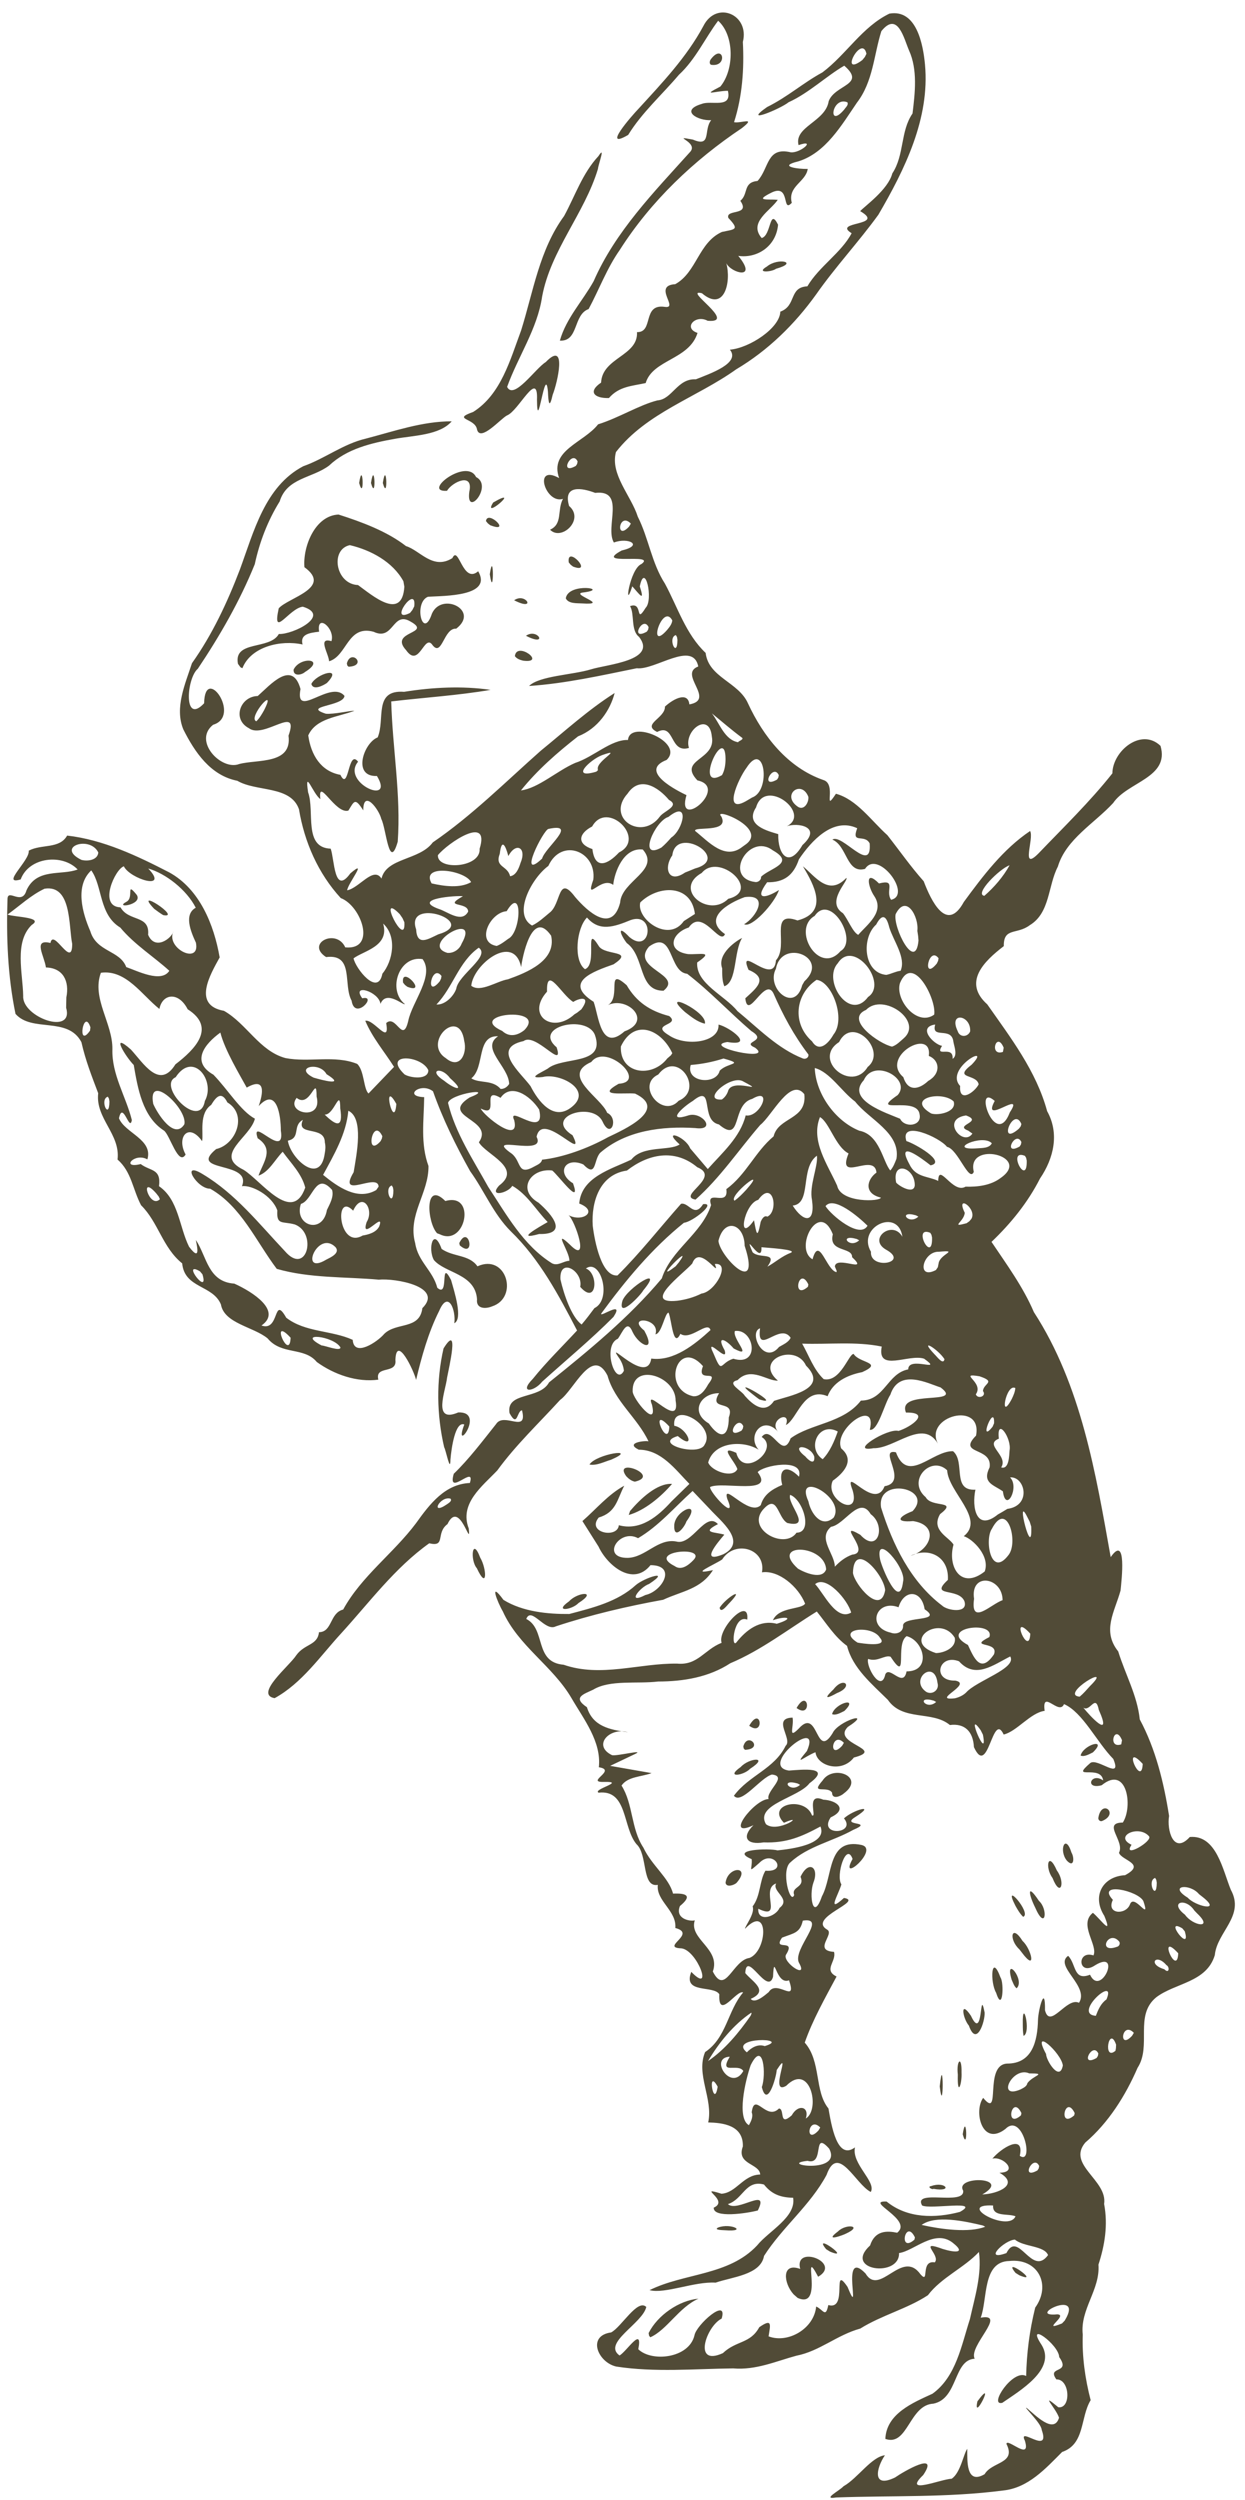 <?xml version="1.0" encoding="UTF-8" standalone="no"?><svg xmlns="http://www.w3.org/2000/svg" xmlns:xlink="http://www.w3.org/1999/xlink" fill="#514b37" height="422.4" preserveAspectRatio="xMidYMid meet" version="1" viewBox="-1.2 -2.1 210.4 422.4" width="210.4" zoomAndPan="magnify"><g id="change1_1"><path d="m154.55 423.55c2.354-1.356 4.668-4.938 6.933-5.201-1.476 2.174-2.221 5.665 1.714 3.753 1.513-1.051 7.546-4.543 4.759-0.412-3.627 3.484 3.091 0.65 4.794 0.634 1.522-0.99 2.043-4.319 2.65-5.057 0.002 1.986-0.228 6.129 2.928 4.283 1.266-2.157 5.391-1.76 3.689-5.117 0.093-1.103 4.209 3.048 3.119-0.541-1.275-2.587 4.405 2.579 2.842-1.831-0.063-1.123-3.097-3.926-2.568-3.725 1.441 1.17 4.623 4.535 5.495 1.679-0.508-1.608-3.42-4.514-0.123-1.776 2.205 0.284 1.971-4.788-0.321-4.702-1.711-2.333 2.534-0.859 0.474-3.774-0.059-2.117-5.789-6.289-2.984-2.072 2.563 4.13-3.683 7.759-6.633 9.802-2.389 0.609 1.787-5.794 4.029-4.527 0.094-3.875 0.551-7.596 1.532-11.562 2.784-3.865 0.453-8.399-4.393-7.872-4.555 0.102-3.634 6.444-4.815 9.577 4.572-0.834-2.117 4.799-1.023 6.932-3.616 0.204-2.773 6.725-6.968 7.594-4.103 0.197-4.312 7.282-8.127 5.954 0.175-4.269 4.647-6.108 7.963-7.633 4.001-2.871 4.896-8.204 6.331-12.613 0.819-3.696 2.043-7.553 1.522-11.338-2.55 2.715-6.341 4.297-8.621 7.305-3.461 2.285-7.814 3.376-11.432 5.635-3.971 1.097-6.863 3.82-10.802 4.588-3.467 0.937-6.809 2.466-10.68 2.142-6.572 0.075-13.233 0.695-19.754-0.31-3.087-0.692-5.022-5.192-0.868-5.77 1.729-0.893 4.456-5.755 5.941-4.302-0.598 2.768-7.485 6.099-4.516 8.201 1.247-0.734 3.956-5.107 3.166-1.057 2.238 2.195 8.562 1.567 9.491-2.339 0.28-1.761 5.706-6.575 4.597-2.838-2.596 1.276-4.957 8.187 0.208 5.835 2.281-2.165 4.613-1.558 6.148-4.378 2.253-1.572 1.875-0.388 1.574 1.544 3.248 1.245 7.682-1.258 8.041-5.042 1.236 0.56 1.588 1.994 2.053-0.246 3.421 0.973 0.499-7.111 3.25-3.064 2.513 6.17-1.382-6.806 3.03-2.283 2.411 4.035 6.159-4.244 9.305 0.157 1.575 1.781-0.105-2.432 2.408-2.024 1.015-1.152-2.625-3.603 0.741-2.476 1.335 0.536 5.196 1.447 2.271-0.854-3.06-2.358-6.526 1.421-9.05 1.756 0.135 4.195-9.534 2.978-4.896-1.281 0.818-2.554 2.851-2.508 4.578-2.147 2.794-2.21-5.671-5.434-1.785-5.275 3.505 2.868 8.21 2.855 12.389 1.751 3.738-2.078-5.006-0.365-6.395-1.086-1.588-2.857 7.245 0.111 6.945-2.497-1.53-2.575 8.446-2.362 3.231 0.635 2.653-0.093 6.386-1.685 2.901-3.673 3.299-0.044 0.65-2.848-1.194-2.373 1.394-1.721 5.487-4.356 4.631-0.478 2.48 1.672 0.521-7.506-2.456-4.52-3.955 3.013-5.369-3.042-3.732-5.276 3.132 3.793 0.043-5.565 4.037-5.792 4.236 0.021 5.141-3.749 5.227-7.38 0.063-1.829 1.252-6.162 1.182-1.636 0.837 3.326 3.664-2.292 5.749-1.254 1.803-2.806-4.272-6.213-1.837-7.937 1.396 1.41 0.867 4.298 3.7 3.191 1.81 3.878 5.413-4.329 0.907-1.625-2.951 2.019-3.218-2.584-0.327-1.635 0.814-1.726-2.582-5.257-0.093-7.2 1.329 1.114 3.401 4.116 1.926 0.519-2.125-3.317-0.311-6.662 3.509-6.872 3.653-1.96-0.618-2.474-1.028-3.792 1.039-1.962-2.925-5.087 0.645-5.102 1.763-2.711 0.697-9.79-3.566-6.306-2.934 0.796-1.847-2.264 0.247-0.813-0.387-2.795-5.765 0.137-2.154-2.961 1.266-0.851 5.426 3.057 3.865-0.666-2.793-2.836-5.166-7.891-8.327-9.268-0.838 2.025-3.781-2.665-3.272 1.139-2.38 0.301-4.731 3.505-6.926 4.002-1.906-4.08-2.587 7.456-5.029 2.126-0.13-2.619-1.54-4.062-4.06-3.732-2.995-2.482-7.939-0.586-10.482-4.251-2.689-2.67-5.943-5.338-6.899-9.12-2.111-1.532-3.486-3.809-5.112-5.806-4.824 2.981-9.373 6.535-14.614 8.738-3.598 2.353-7.888 3.083-12.203 3.089-3.539 0.427-8.163-0.333-10.963 1.373-1.63 0.778-3.56 1.298-1.068 2.967 0.999 3.227 3.773 3.784 6.935 4.232-3.103-0.907-6.057 2.23-2.698 3.868 0.767 0.216 5.803-1.078 3.846-0.168l-4.154 1.977 7 1.224c-1.688 0.64-4.032 0.56-5.078 2.105 1.985 3.142 1.577 7.288 3.691 10.482 1.419 3.028 4.335 5.11 5.011 7.776 2.288-0.097 3.291 0.35 1.167 2.098-0.864 2.15 1.677 2.639 2.509 2.417-1.036 3.186 4.423 4.786 3.048 8.645 2.112 4.178 3.355-1.932 6.203-2.294 3.045-1.218 3.364-9.268-0.758-4.929-0.053-0.407 1.727-2.564 1.283-3.778 1.363-1.774 1.143-4.362 2.163-6.03 3.942 0.313 1.328-3.764-1.052-1.3-2.088 1.823-1.109 1.039-1.272-0.653-3.951-1.653 3.007-1.867 4.368-1.482 2.274-0.239 8.499-0.986 7.255-4.035-3.158 1.705-5.712 2.836-9.62 2.684-2.807 0.476-3.788-0.862-1.699-2.906-5.096 2.418 0.168-4.426 2.553-4.413-0.49-1.352 3.339-3.849 0.565-4.145-1.942 0.537-5.192 5.157-6.426 3.581 2.568-3.462 6.82-4.509 8.744-8.437 1.255-1.107-2.387-4.697 1.174-4.76 0.274 1.649-0.961 3.979 1.377 1.503 2.989-2.792 2.595 5.619 5.384 1.127 0.909-2.063 7.011-3.93 2.562-1.05-2.817 2.877 6.602 3.722 1.03 5.164-2.032 2.657-6.201 1.473-6.489-0.896-1.904 0.737-3.756 2.553-1.444-0.205 2.683-6.141-8.325 2.548-3.036 3.303 2.12-0.146 7.407-0.762 3.47 2.144-1.813 2.436-9.269 3.571-7.357 6.91 2.013 1.632 7.021-1.954 3.036-0.231-3.081-3.158 3.525-4.574 4.744-1.26 0.944 0.52-1.163-3.944 1.901-2.646 2.338 0.113 4.186 1.645 1.262 2.99-2.204 3.259 4.412 2.83 2.242 0.168 1.547-1.436 5.631-2.59 1.919-0.229-2.616 1.603 3.338 0.621-0.358 2.176-3.444 1.932-7.642 2.756-10.573 5.455-1.721 1.29-0.056 7.336 0.598 5.544-0.547-1.461 1.878-1.211 1.072-3.068 1.367-2.894 3.201-1.62 2.178 0.981-0.772 2.133-0.062 6.665 1.433 2.323 1.897-3.475 0.886-9.923 6.693-8.688 3.133 0.714-3.941 6.765-1.508 2.368-1.066-2.988-2.88 2.85-1.888 4.294-0.531 1.805-2.551 4.999 0.428 2.291 3.473 0.544-6.228 3.324-2.85 5.345 1.353 0.733-2.439 3.532 1.173 3.765 0.465 1.592-1.87 3.047 0.432 4.165-1.938 3.635-4.047 7.34-5.378 11.168 2.806 3.174 1.606 8.189 4.008 11.129 0.499 2.856 1.456 8.842 4.481 6.57-0.604 2.818 3.649 5.79 2.671 7.537-2.592-1.302-5.545-8.301-7.473-2.879-2.751 5.14-7.459 8.822-10.566 13.683-0.559 3.22-5.425 3.548-8.181 4.516-3.589-0.229-8.554 1.949-11.169 1.268 5.892-2.92 13.386-2.439 18.174-7.551 1.969-2.45 6.634-4.773 6.094-8.06-2.401-0.037-3.761-0.781-4.928-2.236-3.126-0.835-3.517 2.496-6.095 3.307 1.576 1.497 7.103-3.036 5.054 1.078-1.857 0.488-7.561 1.351-7.449-0.477 2.787-1.224-3.097-3.736 1.306-2.352 2.516-0.153 3.685-3.208 6.544-3.245-0.088-1.895-4.083-1.656-2.931-4.738 0.121-3.642-3.474-4.009-5.856-4.061 0.868-4.005-2.114-8.102-0.523-11.892 3.627-2.408 3.796-6.988 6.428-10.07-1.096-0.527-4.232 4.831-4.027 0.299-0.993-1.573-6.228 4.9e-4 -4.735-3.781 3.819 3.965 1.028-3.649-1.662-3.972-3.663-0.12 2.697-2.451-1.036-3.44 0.26-2.911-3.27-4.577-2.959-7.285-2.765 0.485-1.657-5.097-3.608-6.881-2.37-2.842-1.479-9.259-6.405-8.696-1.059-0.572 4.716-1.902 0.963-1.817-3.354 0.114 2.261-1.997-0.916-2.476 0.462-4.327-2.551-8.108-4.626-11.688-3.185-5.448-8.986-8.812-11.606-14.657-0.901-1.533-2.399-5.352 0.112-1.938 3.253 2.019 7.55 2.42 11.125 2.385 3.967-1.046 8.151-2.062 11.247-4.892 1.462-1.247 6.088-2.71 2.251-0.19-1.644 0.587-3.842 3.527-0.633 1.875 2.874-0.62 5.37-5.034 0.86-5.044-2.962 3.696-7.32 0.026-8.786-3.14l-2.722-4.308c2.325-2.021 4.353-4.501 7.074-5.977-1.226 2.365-1.357 4.492-4.317 5.38-2.118 2.576 3.186 3.599 3.4 1.297 3.641 0.987 6.6-1.481 8.893-4.019l3.033-2.961c-2.406-2.465-4.767-5.773-8.561-5.78-2.456-1.211 1.193-1.578 1.649-1.409-1.868-3.978-5.729-6.765-6.929-11.109-2.576-5.055-5.662 2.449-8.018 4.118-3.586 3.93-7.479 7.602-10.608 11.907-2.547 2.679-6.446 5.582-4.823 9.802 0.409 3.702-1.519-5.11-3.594-0.736-2.039 1.51-0.219 3.933-3.083 3.24-5.816 4.141-10.129 10.016-14.912 15.25-3.51 3.821-6.589 8.375-11.217 10.92-3.485-0.626 2.503-5.453 3.652-7.243 1.419-1.984 3.601-1.641 3.841-3.905 2.279-0.018 1.785-3.235 4.09-3.828 3.08-5.623 8.494-9.492 12.311-14.585 2.355-3.293 4.904-6.608 9.098-6.798 1.011-3.259-3.9 2.507-2.72-1.554 2.53-2.434 4.866-5.525 7.148-8.395 1.329-2.11 5.386 1.703 4.386-2.331-0.897 0.102-0.725 3.032-2.11 0.473-0.607-3.652 5.071-2.234 6.679-5.188 6.724-5.407 13.496-10.935 19.055-17.566 1.536-4.837 6.76-7.528 8.327-12.396-0.922-2.799 3.018 0.428 2.576-2.688 3.374-2.474 4.872-6.314 7.99-8.92 0.804-3.309 5.674-2.765 5.194-7.124-2.335-2.947-5.454 3.638-7.451 5.197-3.634 4.206-6.763 8.911-10.933 12.611-3.265-0.556 4.448-3.772 0.289-5.47-3.86-3.218-8.339-2.203-11.887 0.565-4.593 0.642-6.043 5.283-5.776 9.33 0.329 2.725 1.507 8.646 4.187 8.39 3.83-3.802 7.161-8.069 10.732-12.102 1.308-0.322 2.222 2.453 3.726 0.061 2.41-0.32-1.806 3.016-3.229 3.137-5.407 4.339-9.897 9.768-13.978 15.339-0.321 0.777 4.002-2.387 2.077 0.56-3.816 3.837-8.025 7.316-12.052 10.946-1.465 1.827-3.998 1.972-1.58-0.478 2.315-2.875 4.966-5.453 7.468-8.161-3.113-5.982-6.313-12.03-11.215-16.774-2.96-2.968-4.433-6.793-6.853-10.141-2.424-4.324-4.654-8.881-6.277-13.501-2.095-1.61-5.104 0.878-1.49 0.988-0.05 3.984-0.654 7.859 0.726 11.636 0.065 4.615-3.575 8.261-2.243 13.05 0.462 3.081 2.993 4.637 3.732 7.519 2.099 1.866 0.329-5.156 2.327-1.308 0.56 1.978 2.043 6.576 0.545 7.306 0.311-2.174-1.01-5.7-2.551-2.093-1.847 3.663-2.982 7.786-3.903 11.67-0.35-1.527-3.326-7.768-3.496-3.385 0.316 2.492-3.496 0.847-2.887 3.341-3.613 0.483-7.468-0.862-10.398-2.984-2.145-2.595-5.938-1.118-8.313-3.988-2.375-1.963-7.331-2.506-7.891-5.738-1.372-3.323-6.148-2.686-6.545-6.938-3.329-2.685-4.018-6.922-6.949-9.824-1.421-2.694-1.609-5.655-3.975-7.72 0.508-4.307-3.76-6.928-3.269-11.201-1.083-2.86-2.126-5.484-2.838-8.632-2.306-4.391-8.351-1.59-11.138-4.781-1.317-6.363-1.567-12.947-1.351-19.428 0.067-1.802 2.453 1.208 3.206-1.443 1.749-3.833 5.898-2.466 8.646-3.523-2.55-2.688-8.202-2.141-9.625 1.678-3.47 1.051 1.609-3.249 1.358-4.854 2.159-1.163 5.199-0.244 6.492-2.553 6.11 0.698 11.844 3.425 17.259 6.22 5.144 2.823 7.565 8.863 8.519 14.367-1.58 2.876-4.666 8.066 0.725 9.021 3.836 2.174 6.004 6.796 10.387 7.982 3.992 0.782 8.327-0.553 12.129 0.987 1.22 1.149 1.057 4.228 1.914 4.998l4.314-4.495c-1.636-2.581-3.679-4.957-4.863-7.787 1.463-0.331 4.209 4.283 3.535 0.388 1.688-1.554 2.782 3.631 3.73-0.373 0.657-3.236 4.486-7.657 2.419-10.433-3.983-0.664-5.974 5.212-2.995 7.595-0.17 0.324-3.149-2.481-4.12-0.027-0.259-2.101-4.982-3.53-3.076-0.947 2.664-0.631-1.269 3.881-1.803 0.396-1.476-2.694 0.476-7.962-4.311-7.363-3.526-2.289 1.733-4.949 3.241-1.639 5.356 0.498 2.717-7.022-0.762-8.329-3.818-4.148-6.151-9.482-7.061-15.01-1.424-4.044-7.176-2.904-10.421-4.809-4.531-0.89-7.2-4.843-9.128-8.691-1.5-3.652 0.325-7.672 1.464-11.177 3.439-4.844 5.979-10.282 8.097-15.822 2.338-6.348 4.222-14.053 10.707-17.455 3.676-1.298 6.739-3.767 10.589-4.67 4.751-1.237 9.559-2.935 14.503-2.92-2.04 2.366-6.434 2.384-9.607 2.957-3.968 0.712-8.105 1.672-11.118 4.524-2.896 2.166-7.117 2.041-8.349 6.059-2.028 3.271-3.405 6.873-4.207 10.606-2.525 6.236-5.897 12.09-9.629 17.665-1.899 1.592-2.479 9.591 1.07 5.827 0.108-6.696 6.388 2.184 1.518 3.632-3.458 2.742 1.385 7.793 4.399 6.635 3.096-0.827 8.979 0.109 8.343-4.794 1.944-5.417-4.181 0.653-6.695-1.261-2.886-1.513-1.463-5.376 1.493-5.438 2.066-1.814 5.835-6.236 7.23-1.18-1.008 5.258 5.081-1.649 7.431 1.159-0.141 1.793-7.253 1.679-3.163 3.012 1.323 0.135 4.253-0.553 4.84-0.498-2.719 1.063-6.468 1.216-7.8 4.161 0.459 3.309 2.14 6.074 5.434 6.665 1.459 2.983 1.257-4.46 2.988-2.22-2.944 3.546 6.313 7.561 3.184 2.413-4.231 0.175-2.21-5.63 0.123-6.517 1.315-3.08-0.767-8.089 4.473-7.704 4.806-0.767 9.821-1.029 14.614-0.329-5.541 0.949-11.198 1.29-16.791 1.954 0.209 7.909 1.667 15.793 1.097 23.704-1.463 5.09-1.96-2.306-2.776-3.837-0.373-1.632-3.044-5.126-3.048-1.457-1.401-2.188-1.507-1.606-2.515 0.032-2.204 0.679-5.207-5.846-4.731-1.942-1.268-0.861-2.705-5.346-2.076-1.143 1.157 3.217-0.833 9.352 3.813 9.519 0.655 1.762 0.554 7.998 3.318 4.182 3.099-2.648-0.399 1.67-0.533 2.854 2.052-0.378 4.445-4.133 5.804-1.981 0.839-3.556 6.411-3.055 8.666-6.11 6.611-4.522 12.27-10.2 18.243-15.486 4.091-3.331 8.043-6.934 12.493-9.758-0.75 2.905-2.808 5.993-6.184 7.321-3.486 2.725-6.88 5.684-9.652 9.14 2.93-0.376 6.093-3.307 9.141-4.639 3.173-1.033 6.062-3.969 8.947-3.887 0.346-3.577 9.638 0.456 6.526 3.375-4.888 1.9 1.98 5.289 3.362 5.945-1.841 6.228 7.326-1.298 1.849-2.491-3.395-3.598 3.223-3.387 2.435-7.41-0.406-4.332-4.783-0.983-3.866 1.925-3.319 0.975-2.342-4.269-5.377-2.696-2.676-1.318 1.388-2.318 1.319-4.288 1.53-1.407 3.907-2.529 4.129-0.371 4.521-0.808-1.957-5.12 1.503-6.407-0.909-4.457-7.307 0.672-10.397 0.299-6.019 1.223-12.058 2.588-18.196 2.997 1.71-1.716 7.359-1.863 10.462-2.812 2.732-0.853 11.258-1.466 8.12-5.487-1.437-1.087-0.72-3.883-1.519-5.189 2.275-0.862 0.803 3.23 2.635 0.282 1.36-1.352-0.113-7.892-0.99-3.615 0.912 2.768-0.059 1.33-1.267-0.015-1.469 4.566-0.456-2.973 1.559-3.776 2.641-1.944-8.343 0.417-3.351-2.278 3.828-0.892 1.086-2.276-1.315-1.347-1.563-2.551 2.072-8.976-3.159-8.389-2.247-0.855-5.484-1.42-4.411 2.214 2.672 2.281-1.288 5.997-3.219 4.008 2.177-0.98 1.157-3.266 2.182-5.213-2.933 0.949-5.139-5.993-0.648-3.51-1.681-4.709 4.174-5.978 6.582-9.082 3.526-1.103 6.958-3.274 10.037-4.046 2.515-0.183 3.341-3.725 6.488-3.561 2.516-1.003 7.575-2.742 5.75-5.007 3.323-0.276 8.45-3.67 8.521-6.421 2.789-1.019 1.392-4.118 4.573-4.283 1.982-3.365 5.75-5.679 7.48-8.973-3.38-2.058 5.885-1.165 1.447-3.727 0.683-0.795 4.713-3.607 5.427-6.374 2.065-3.123 1.339-7.115 3.418-10.126 0.424-3.489 0.884-7.41-0.595-10.663-0.852-1.959-1.893-6.702-4.673-3.25-1.276 4.051-1.396 8.536-4.131 12.086-2.588 3.79-5.274 8.48-9.906 9.918-3.661 0.877 0.164 1.323 1.594 1.274-0.314 2.215-3.429 2.915-2.692 5.723-1.714 1.85-0.191-3.225-3.347-1.763-3.139 1.54-0.711 1.116 0.973 1.254-1.16 1.818-5.02 3.782-2.714 6.462 1.649-0.436 1.264-5.219 2.769-2.254-0.332 3.737-3.64 5.732-6.729 5.268 3.395 4.146-1.195 2.929-2.025 1.238 0.864 3.008-0.25 8.375-4.119 5.074-3.387-0.827 6.158 5.122 0.969 4.655-2.106-1.121-4.177 1.237-1.71 2.052-1.404 4.553-7.559 4.464-8.762 8.473-2.308 0.506-4.493 0.546-6.209 2.53-2.472 0.079-3.612-1.068-1.325-2.605 0.197-4.247 6.286-4.489 6.069-8.534 2.864 0.081 0.842-4.807 4.673-4.269 2.531 0.384-2.115-3.589 1.79-3.83 3.638-2.014 3.922-7.039 7.886-8.827 2.207-0.478 3.023-0.319 1.089-2.366-0.527-1.543 3.801-0.315 2.025-2.892 1.407-1.166 0.396-3.104 2.912-3.359 1.978-2.166 1.507-5.807 5.603-4.839 1.635 0.19 4.43-2.295 1.325-1.212-0.793-3.132 4.563-3.952 5.089-7.422 1.065-2.845 6.396-2.726 2.632-6-2.995 1.734-5.984 4.625-9.41 6.179-1.326 1.097-8.022 3.875-3.632 0.809 3.52-1.745 6.016-4.036 9.362-5.862 4.014-3.011 6.718-7.702 11.306-9.921 4.588-0.81 5.708 5.208 6.021 8.63 0.832 9.092-3.419 17.708-7.875 25.34-3.34 4.608-7.249 8.793-10.522 13.468-3.633 5.062-8.129 9.466-13.505 12.657-6.679 4.772-15.14 7.314-20.325 13.978-1.013 3.776 2.557 7.359 3.688 10.918 1.846 3.663 2.333 7.817 4.585 11.31 2.153 3.98 3.527 8.544 6.883 11.713 0.494 4.152 5.539 4.91 7.144 8.501 2.586 5.597 6.725 10.872 12.739 12.968 2.365 0.685-0.153 5.776 2.136 2.325 3.514 0.953 5.99 4.577 8.695 7.001 2.196 2.787 3.828 5.176 6.139 7.788 1.226 3.231 3.872 8.83 6.775 3.498 3.219-4.394 6.66-8.943 11.207-11.993 0.706 1.275-1.685 6.931 1.434 3.768 4.236-4.422 8.664-8.704 12.468-13.509 0.033-3.785 4.886-7.767 8.135-4.643 1.57 5.389-5.587 6.071-8 9.652-3.159 3.433-7.972 6.119-9.35 10.749-1.692 3.261-1.305 7.808-4.733 9.888-2.19 1.662-4.45 0.331-4.402 3.546-3.32 2.541-6.983 6.093-2.792 9.843 3.96 5.652 8.278 11.262 10.117 18.043 2.109 3.782 1.111 7.974-1.205 11.378-2.057 4.049-4.924 7.588-8.197 10.707 2.577 3.841 5.338 7.596 7.16 11.864 8.008 12.347 10.451 27.223 12.983 41.396 2.761-3.963 1.837 3.928 1.667 5.642-0.99 3.599-3.188 6.807-0.4 10.287 1.227 3.958 3.213 7.412 3.648 11.497 2.695 5.015 4.071 10.707 4.952 16.309-0.411 2.359 0.738 6.599 3.499 3.555 4.495-0.4 5.572 5.581 6.93 8.911 2.434 4.434-2.326 7.095-2.702 11.048-1.389 4.63-6.666 4.676-9.896 7.124-3.756 3.081-0.73 8.186-3.161 11.924-2.046 4.716-4.916 9.278-8.835 12.627-3.155 3.766 3.796 6.329 3.186 10.371 0.676 3.569 0.1 7.003-0.957 10.248 0.318 4.237-3.132 7.546-2.654 11.819-0.131 3.74 0.403 7.47 1.335 11.082-1.775 2.923-0.933 7.428-4.818 8.75-2.817 2.824-5.741 6.084-9.982 6.513-9.346 1.22-18.809 0.833-28.214 1.177-2.486 0.414 0.596-1.165 1.21-1.86l0.108-0.085zm37.655-28.559c2.303-4.585-6.885 0.045-1.606-0.45 2.003 0.062-2.974 3.068 0.811 1.536l0.464-0.487 0.331-0.598-1e-5 -2e-5zm-3.155-10.457c-0.631-1.616-4.111-1.365-5.598-2.619-1.805 0.082-5.459 3.722-1.436 2.277 2.013-3.989 4.272 4.107 7.034 0.343zm-22.5-3c-1.613-3.307-2.853 2.808-0.079 0.388l0.079-0.388h1e-5zm11.5-1.998c-3.076-0.745-8.044-1.812-10.368-0.098 3.296 0.732 8.025 1.373 10.749 0.3l-0.381-0.202 1e-5 -2e-5zm5.5-1.561c-1.254-0.52-3.933 0.164-3.786-1.825-6.426-0.317 2.615 4.624 3.786 1.825h1e-5zm-31.495-11.433c-2.928-3.267-0.664 2.929-3.648 2.063-5.263 0.583 5.994 2.33 3.648-2.063zm35.495 2.933c-0.966-2.095-3.27 2.436-0.294 0.748l0.215-0.337 0.079-0.411h1e-5zm-37-6.5c-2.043-2.097-2.656 3.066-0.294 0.493l0.294-0.493h1e-5zm-11.582-2.574c0.476-3.576 2.468 1.53 4.601-0.635 1.054 0.033-0.077 3.139 2.163 1.157 1.094-1.974 3.028-1.491 2.385 0.533 2.52-1.555 0.716-9.584-3.313-5.532-3.031 1.816 1.1-6.849-1.604-2.668-0.093 1.33-1.614 6.548-2.522 2.885 0.758-2.011 0.299-8.123-1.884-3.696-0.92 2.659-2.382 8.982-0.296 10.138 0.351-0.633 0.765-1.446 0.468-2.181zm45.582 0.133c-1.613-3.307-2.853 2.808-0.079 0.388l0.079-0.388h1e-5zm9 0c-1.613-3.307-2.853 2.808-0.079 0.388l0.079-0.388h1e-5zm-60.333-4.456c-1.857-3.388-0.632 4.016-2e-5 -1e-5l2e-5 1e-5zm52.333-0.587c0.946-1.329 3.474-1.661 0.327-1.66-2.806-1.276-5.655 4.492-1.473 2.706 0.431-0.238 1.051-0.482 1.146-1.046zm-48-2.064c-0.868-1.416-4.221 0.792-2.289-2.417-3.588 0.154 0.244 6.031 2.289 2.417zm54-0.935c-0.236-2.103-5.449-6.8-2.836-1.942 0.018 1.115 2.314 4.779 2.836 1.942zm-52.637-8.929c-2.971 1.984-5.494 5.08-7.325 8.182 2.791-1.877 5.234-4.818 7.203-7.663l0.139-0.336-0.017-0.183 1e-5 1e-5zm58.637 6.912c-0.966-2.095-3.27 2.436-0.294 0.748l0.215-0.337 0.079-0.411h1e-5zm-56.378-1.256c4.664-1.406-6.301-1.611-3.025 1.055 0.767-0.809 1.882-1.46 3.025-1.055zm59.378-0.244c-1.197-3.422-2.284 2.888-0.107 1.034l0.08-0.446 0.027-0.588h1e-5zm3-2c-2.043-2.097-2.656 3.066-0.294 0.493l0.294-0.493h1e-5zm-4.629-5.637c1.825-4.3-5.819 2.469-1.796 2.766 0.397-1.033 0.853-2.11 1.796-2.766zm-57.078-1.24c1.377-2.257 4.844 2.16 3.436-1.998-2.279 0.897-2.501-5.019-2.703-0.587-0.944 3.286-4.507-4.657-4.693-0.632 1.223 1.49 4.071 2.978 0.918 4.36 0.708 0.897 2.429-0.64 3.042-1.144zm5.1-4.984c-1.099-2.287 4.949-7.778 0.662-7.091-0.474 2.094-1.49 2.092-3.508 2.871-1.671 2.411 2.502 0.005 0.653 2.909-0.615 1.27 3.9 4.296 2.194 1.311zm62.107 0.419c-1.757-2.067-3.233-0.142-0.347 0.698 0.829 0.863 0.945-0.404 0.347-0.698zm2-2c-3.639-3.954-0.161 4.227 0 0zm-10.01-2.016c-1.782-2.024-3.715 2.113-0.375 0.936 0.409-0.065 0.665-0.602 0.375-0.936zm10.693-2.2c-3.299-1.946 1.608 4.437 0.419 0.5l-0.419-0.5-1e-5 -1e-5zm2.039-3.006c-1.48-2.257-4.344-1.411-1.581 0.708 1.321 1.899 4.896 2.481 2.065-0.205l-0.484-0.503-1e-5 -1e-5zm-70.095-0.44c2.022-1.551-1.358-2.756-0.57-4.135-2.776 0.947 1.276 6.348-3.025 4.275-0.149 2.338 2.946 1.372 3.595-0.14zm59.213-0.587c0.706-1.998 3.531 3.175 2.274-0.551-0.872-1.802-8.037-3.329-5.158-0.228-1.18 2.457 2.197 2.608 2.884 0.779zm11.672-1.74c-1.549-1.861-5.272-1.477-1.901 0.603 1.237 1.42 5.918 2.535 2.463-0.162l-0.562-0.441h1e-5zm-7.409-2.739c-1.468 0.456 0.24 4.123 0.272 0.812l-0.079-0.474-0.193-0.338 2e-5 1e-5zm-1.048-7.048c-1.744-1.986-5.999-2.9e-4 -2.943 1.449-1.632 2.45 3.701-0.648 2.943-1.449zm-59.369-8.906c-3.147-0.902-1.252 1.735 0.406 0.222l-0.406-0.222h1e-5zm58.312-3.317c-3.639-3.954-0.161 4.227 0 0zm-50.5-3.559c-2.043-2.097-2.656 3.066-0.294 0.493l0.294-0.493h1e-5zm23.122-2.116c-2.812-4.003 1.323 5.784 0.375 0.746l-0.375-0.746v1e-5zm23.878 1.675c-1.213-2.927-2.531 1.514-0.13 0.706l0.13-0.706h1e-5zm-3.915-5.105c-0.567-2.838-1.46 0.423-2.63-0.398 1.071 1.338 4.965 5.592 2.63 0.398zm-27.897-1.578c-3.147-0.902-1.252 1.735 0.406 0.222l-0.406-0.222h1e-5zm5.452-1.357c1.774-2.029 8.642-4.083 7.474-6.111-2.853 1.425-5.916 3.887-8.659 0.819-3.482-1.339-4.629 3.37-0.632 3.264 3.072 0.578-4.273 3.472-0.053 2.986 0.684-0.168 1.354-0.467 1.87-0.958zm20.955-1.106c4.253-4.179-5.263 1.468-1.751 1.796 0.644-0.536 1.19-1.176 1.751-1.796zm-25.772-0.522c-0.499-4.17-4.866-0.53-1.887 1.514 1.039 0.554 2.239-0.362 1.887-1.514zm-8.823-1.455c0.712-1.559 3.045 2.406 3.593-0.504 4.28 0.006 2.951-5.206 0.012-5.951-2.02 1.361 0.392 8.187-2.717 3.474-0.984-0.35-2.205 0.944-3.793 0.372-0.402 1.29 2.213 5.828 2.905 2.609zm-35.191-1.818c3.511 0.332 4.576-2.341 7.526-3.513-0.774-2.322 4.774-8.019 4.334-3.914-2.275-0.956-2.8 4.858-1.857 3.873 1.658-2.109 3.984-3.914 6.846-3.172 3.18-0.982 1.585-1.406-0.651-0.599 1-2.295 4.81-1.78 5.439-2.807-1.147-2.878-4.471-5.699-7.291-5.291 0.718-3.986-4.584-5.558-6.723-2.172-1.458 0.965-5.687 2.712-1.557 1.8-2.068 3.251-5.22 3.524-8.415 5.011-6.138 1.111-12.215 2.535-18.14 4.491-1.843 0.97-4.141-3.44-4.995-1.25 3.381 1.717 1.283 7.316 6.311 7.734 6.297 2.183 12.764-0.272 19.172-0.189zm7.191-9.437c1.063-1.683 4.507-3.8 1.661-0.801-0.318 0.271-1.458 1.897-1.661 0.801zm46.362 7.878c0.909-2.35-4.557-0.988-0.775-2.93 0.993-2.891-8.95-1.523-3.62 1.345 1.01 2.175 2.122 4.912 4.395 1.585zm-6.628-2.818c-2.516-4.096-9.214 0.676-3.184 2.597 1.355-0.003 3.527-0.908 3.184-2.597zm-12.645 0.006c-1.314-2.231-7.565-1.543-3.778 0.825 0.514 0.098 5.308 0.88 3.778-0.825zm25.411-0.689c-3.639-3.954-0.161 4.227 0 0zm-21.5-1.406c0.143-1.613 6.87-0.541 3.648-2.712-0.536-3.387-3.518-3.353-4.412-0.341-3.788-1.428-5.478 3.38-1.3 4.294 0.92 0.377 2.161-0.093 2.064-1.241zm-8.773-2.154c-0.565-2.135-4.216-6.394-6.087-4.807 1.461 1.537 3.578 6.293 6.087 4.807zm25.592-2.092c-0.004-3.913-5.501-4.797-4.819-0.232-0.653 4.686 2.898 0.858 4.819 0.232zm-6.458 0.153c-1.03-2.337-6.003-0.613-2.791-3.576 0.248-3.799-3.021-5.629-6.309-4.084 3.466-0.957 4.939-5.176 0.433-5.86-3.105 0.277-2.491-0.765-0.094-1.673 3.721-3.906-6.133-5.923-5.315-0.614 1.948 6.213 4.982 12.529 10.303 16.556 0.862 0.861 4.496 1.43 3.773-0.749zm-13.384-1.857c-0.233-2.658-5.306-8.473-5.444-2.91 0.245 1.891 4.683 7.325 5.444 2.91zm3.022-1.421c0.658-2.216-4.847-8.615-3.876-3.748 0.261 1.259 3.283 8.736 3.876 3.748zm13.799-1.729c0.946-2.56-1.981-5.474-3.534-5.963 3.663-2.915-2.619-7.444-2.811-11.131-2.712-2.607-6.914 1.751-3.621 4.55 0.98 1.843 5.579 0.425 2.419 2.862-1.599 2.746 1.518 3.854 2.276 5.143-1.046 3.703 1.234 7.717 5.27 4.54zm-26.799-0.339c-0.216-4.303-9.681-4.561-4.75-0.129 1.178 0.697 4.089 1.916 4.75 0.129zm-22.457-1.555c2.533-2.51-8.187-1.558-3.13 0.988 1.12 0.813 2.363-0.188 3.13-0.988zm26.874-0.956c3.424-0.292-3.027-5.894 1.356-3.35 3.007 3.301 4.403-1.556 1.763-3.48-1.913-3.239-4.37 1.769-6.708 2.132-2.321 1.969 0.619 4.521 0.646 6.738 0.83-0.885 1.782-1.631 2.944-2.04zm-29.742-2.215c2.677 0.768 4.926-5.21 7.044-2.933-2.993 1.53-0.409 1.309 1.079 1.777-1.188 1.39-4.244 4.998-0.135 3.294 4.085-2.107-0.525-5.619-2.314-7.612l-2.913-3.062c-3.022 2.709-5.699 5.915-9.218 7.978-3.176-1.713-6.35 3.362-1.76 3.324 3.039-0.065 5.083-3.334 8.216-2.766zm-0.342-2.793c0.187-2.541 4.754-4.305 2.058-0.596-0.344 1.065-2.18 3.247-2.058 0.596zm56.509 5.054c1.699-2.207-0.262-9.324-2.833-4.398-1.253 1.786-0.199 8.437 2.833 4.398zm-35.842-3.749c2.831-7e-3 1.1-5.614-1.08-6.392-0.57 1.527 3.877 5.716-0.476 4.757-1.716-0.971-1.63-5.19-4.198-2.153-2.638 3.296 3.751 6.69 5.753 3.788zm38.995-2.653c-2.095-4.243 0.927 7.731 0.665 1.619l-0.259-0.829-0.406-0.79v1e-5zm-32.729 0.113c2.113-3.386-6.737-8.191-4.258-2.753 0.367 1.909 2.14 4.633 4.258 2.753zm29.366-1.482c4.15-0.549 2.973-5.525 0.452-5.321 1.655 1.648-0.715 6.155-1.211 2.356-1.626-1.14-3.554-1.426-2.241-4.064 0.483-3.508-5.562-2.061-2.297-5.348 1.138-5.938-8.837-3.274-6.446 1.357-2.534-4.322-7.3 0.881-10.889 0.768-4.362 0.786 2.41-3.457 4.236-2.919 2.152-0.67 5.58-3.166 1.256-3.104-1.594-4.014 9.995-1.127 5.85-4.245-2.128-0.666-7.008-3.273-8.486 1.229-1.052 1.614-2.077 6.173-3.476 5.931 1.334-5.545-6.26-0.07-4.826 3.154 2.472 2.078 0.203 4.291-1.432 5.448-1.485 3.178 4.753 6.491 3.363 1.644-1.754-4.599 3.692 3.625 5.392-0.713 4.187-0.702-1.257-6.44 1.923-5.734 2.015 5.404 6.101-0.279 9.647-0.184 2.14 1.794-0.269 6.737 3.784 6.501-0.633 2.954 0.129 7.15 3.796 4.186 0.544-0.299 1.077-0.617 1.605-0.944zm-94.106-1.725c-1.795-0.515-3.554 2.967-0.581 0.933 0.226-0.173 0.89-0.523 0.581-0.933zm46.773 0.057c-0.921-3.1 3.656 3.045 5.652 1.04 0.488-1.682 1.695-2.594 3.63-3.422-0.737-2.869 0.819-3.46 2.836-1.387 0.876-3.269-6.196-1.866-6.982-0.763 2.985 3.943-5.934 1.494-8.045 2.506-0.142 0.846 4.719 6.121 2.909 2.027zm1.701-5.05c-0.368-1.276-3.347-4.189-0.185-2.75 1.179 4.489 7.469-0.686 4.296-2.682 1.691-2.271 3.455 4.068 4.891 0.229 3.405-2.518 8.904-2.532 11.877-6.377 4.035-0.011 4.419-4.58 7.996-5.273 0.004-2.354 6.109 0.661 2.686-1.802-2.579-0.866-8.013 2.364-7.162-2.051-4.391-0.904-8.972-0.335-13.45-0.494 1.16 2.024 1.927 4.379 3.643 6 2.866 0.581 4.258-4.406 5.071-4.25 0.937 1.551 5.123 1.402 1.434 3.065-2.615 0.507-4.967 1.724-5.847 4.066-4.068-1.699-5.127 3.908-7.045 4.874 0.986-2.676-3.115-0.832-1.287 1.175-2.567-2.963-5.409 0.619-3.323 2.995-2.557-1.635-7.558-1.395-8.525 2.154 0.519 1.439 4.154 2.755 4.931 1.121zm46-3.141c0.399-2.083-2.233-5.812-1.808-2.003-2.598 1.022 1.691 2.879 0.392 4.856 1.352 0.409 1.35-2.055 1.416-2.853zm-33 1.048c-0.623-2.021-4.346-2.263-1.519-0.052 0.452 0.563 1.644 1.617 1.519 0.052zm3.965-4.263c-3.233-1.75-5.322 2.842-2.545 4.682 1.22-1.26 1.972-3.041 2.545-4.682zm-22.484 2.188c1.99-3.198-5.599-7.46-5.146-3.156 2.273 0.381 3.765 4.392 0.596 1.737-4.384 1.288 3.697 3.554 4.55 1.418zm4.074-4.575c1.187-3.167-3.56-0.917-1.641-4.091-3.148-0.007-4.97 3.203-1.739 5.12 1.876 2.669 3.36 2.474 3.38-1.029zm-10.054 1.544c-3.639-3.954-0.161 4.227 0 0zm12.5-0.059c-0.966-2.095-3.27 2.436-0.294 0.748l0.215-0.337 0.079-0.411h1e-5zm42.382-0.493c0.136-3.584-2.781 3.751-0.25 0.583l0.25-0.583zm-57.818-3.142c-1.349-3.281 4.874 4.322 3.999-0.691 0.034-4.193-7.426-6.487-7.257-1.541 0.016 1.249 4.3 6.516 3.258 2.232zm20.624-0.636c2.55-0.892 9.43-1.966 5.414-5.961-1.782-3.896-8.902-0.961-4.753 2.534-1.788 0.13-4.534-2.438-6.809-0.083-2.029 0.497 0.716 1.758 1.226 2.661 1.314 1.485 3.351 3.205 4.922 0.849zm-3.746-1.225c-4.29-3.333 5.686 2.388 1.261 0.968l-0.565-0.42-0.696-0.548 1e-5 -1e-5zm44.528-0.945c-1.571-0.874-2.763 5.933-0.593 1.839 0.273-0.581 0.555-1.187 0.593-1.839zm-51.905-0.621c2.142-2.822-2.075-0.015-0.876-3.081-4.295-4.878-7.122 3.904-1.618 5.093 1.211 0.068 1.979-1.082 2.494-2.013zm46.435 1.121c0.094-1.325 2.314-1.518-0.58-2.487-3.791-0.634 0.849 0.978-0.622 3.047 0.314 0.882 1.887 0.322 1.202-0.559zm-61.638-5.784c-2.055-3.027 4.88 4.872 5.587 0.303 3.801 0.511 7.358-2.395 10.009-4.814-0.492-1.655-3.366 1.843-5.087 0.634-1.236 2.566-1.463-2.352-1.996-3.572-0.636-0.003-1.134 3.544-2.222 3.649 0.895-2.78-5.04-3.174-1.888-0.629 2.089 3.812-0.845 2.6-1.968 0.255-0.928-2.264-1.685 0.025-2.486 1.123-2.699 1.158-0.425 8.213 1.012 5.415-0.078-0.861-0.447-1.678-0.961-2.365zm19.451 0.329c4.592 1.397 3.592-5.091 0.275-4.688-0.539 1.272 3.259 4.81-0.221 2.953-1.325-1.568-2.983-2.292-1.52 0.307 0.756 2.465-3.507-2.751-1.887 0.531 1.54 3.697 1.007 1.617 3.353 0.896zm35.687 0.078c-1.063-1.683-4.507-3.8-1.661-0.801 0.318 0.271 1.458 1.897 1.661 0.801zm-26-3.616c-1.807-2.724-5.781 3.259-5.169-1.603-2.003 0.689 0.633 6.301 3.214 3.153 0.693-0.418 1.602-0.767 1.956-1.55zm-76.083 1.629c-1.145-1.969-7.575-2.625-3.167-0.325 0.512-0.017 3.208 1.074 3.167 0.325zm7.383-2.266c2.063-2.057 6.004-0.673 6.465-4.369 3.648-3.619-4.516-5.083-7.376-4.813-5.734-0.51-11.679-0.221-17.232-1.827-3.509-4.655-6.005-10.558-11.248-13.541-2.279 0.045-5.132-4.86-1.221-2.435 5.505 3.296 9.498 8.38 13.835 12.974 3.686 4.296 5.533-3.018 1.694-4.496-2.101-0.588-3.127 0.194-2.963-2.37-0.877-2.513-4.329-4.346-5.982-4.096 1.758-4.352-9.274-2.24-4.354-6.277 3.355-0.762 5.36-5.807 1.891-7.883-0.969-1.934-1.86-1.019-2.736 0.426-2.112 1.462-1.269 4.775-1.531 6.125-2.282-3.245-4.407-0.692-2.786 2.252-1.223 2.064-2.656-3.319-3.657-4.038-3.666-2.352-4.438-7.208-5.11-11.085-1.397-1.412-4.048-5.782-0.477-2.608 2.094 2.269 4.818 6.856 7.516 2.502 3.309-2.531 6.957-6.218 2.074-9.31-1.564-3.057-4.29-2.625-4.775-0.053-2.948-2.321-5.633-6.69-9.889-6.115-1.597 4.306 2.006 8.533 1.945 12.909-0.135 4.286 2.287 7.974 3.287 11.979-0.369 2.139-1.534-3.373-2.177-0.301 1.009 2.504 5.791 3.568 4.803 6.946-2.201-1.233-4.588 1.648-1.128 0.788 1.623 1.236 3.475 0.719 3.092 3.743 3.325 2.274 3.41 6.878 5.08 10.229 2.296 3.046 1.063-1.13 1.162-1.125 1.855 2.833 2.052 7.059 6.484 7.353 3.137 1.405 8.114 4.638 4.592 7.078 3.119 1.109 1.938-5.276 4.182-1.317 3.228 2.503 7.656 2.106 11.236 3.741 0.197 3.016 4.155 0.368 5.306-0.985zm-15.8 0.631c-3.639-3.954-0.161 4.227 0 0zm51.343-5.002c3.03-1.485 1.063-8.506-1.446-6.697 2.194 0.782 1.88 6.353-0.957 3.098 0.541-2.665-3.568-5.11-3.339-1.25 0.58 2.555 1.884 6.377 3.576 7.614 0.765-0.887 1.465-1.827 2.165-2.765zm18.097-2.467c2.34-0.281 5.019-5.301 2.242-4.989 1.114 2.705-2.567-3.528-3.81-0.077-1.528 1.745-8.65 6.911-2.537 6.284 1.42-0.179 2.823-0.576 4.105-1.217zm18.06-1.531c-1.613-3.307-2.853 2.808-0.079 0.388l0.079-0.388h1e-5zm-102.82-2.217c-3.299-1.946 1.608 4.437 0.419 0.5l-0.419-0.5v-1e-5zm80.944-1.533c2.758-3.811-5.034 4.118-0.563 0.679l0.563-0.679zm11.105-2.787c-0.044-3.733-3.451-4.836-4.429-0.824 0.274 2.566 6.214 8.572 4.938 2.632-0.138-0.611-0.314-1.213-0.509-1.808zm15.243 3.497c0.196-1.924 5.923 1.252 2.914-1.575 0.071-1.776-4.03-0.761-3.255-3.86-2.322-5.889-6.647 2.414-3.428 4.22 1.121-4.124 2.342 1.877 4.054 2.173l0.021-0.223-0.307-0.735-1e-5 1e-5zm17.525-0.46c0.138-1.643 3.662-2.351 0.077-2.03-2.759-0.116-3.907 4.863-0.518 3.089l0.322-0.477 0.118-0.582h1e-5zm-101.91-2.806c-3.013-3.034-6.246 4.925-1.567 2.111 0.692-0.356 2.417-1.104 1.567-2.111zm39.523 2.306c0.072-1.534-2.936-5.588 0.106-2.714 3.449 3.526 0.838-4.122-0.242-4.993 2.353 1.249 5.143-0.664 1.801-1.97 0.353-4.478 5.409-5.802 8.798-7.42 1.971-2.468 6.443-1.401 8.171-2.565-3.063-2.724 0.973-1.368 1.779 0.662l2.975 3.5c2.457-2.774 5.479-5.365 6.405-9.064 2.417 0.434 4.704-4.901 1.11-2.796-3.574 0.957-1.606 7.719-5.635 4.319-3.263-0.698-0.65-7.031-4.408-3.969-1.627 0.974-4.716 3.752-0.645 2.412 2.27-0.591 4.702 2.662 1.069 2.171-5.565-0.351-11.703 0.382-16.064 4.167-1.163 1.221-0.589 4.329-2.875 1.972-3.109-1.341-4.581 1.477-1.729 3.193 1.46 4.094-2.49-1.373-3.521-2.164-3.644-0.45-6.055 3.277-2.309 5.44 2.363 2.051 5.091 5.397 0.095 5.294-4.135 1.141-0.139-1.107 1.452-2.019-1.978-2.044-3.485-4.718-5.983-6.125-0.715 1.265-4.08 1.988-2.217-0.051 4.013-2.999-2.272-5.243-3.426-7.302 2.726-3.934-6.782-4.247-1.571-7.572 4.655-1.803-3.281-0.659-3.644 0.915 1.242 5.119 4.266 9.633 6.802 14.206 3.063 4.651 5.941 9.894 10.777 12.902 0.999 0.51 1.932-0.409 2.929-0.429zm37.383-1.34c1.335-0.572-4.069-0.859-4.921-0.954 0.146 3.313-3.239-3.166-1.497 0.852 1.174 1.171 4.335-0.152 2.502 2.433 1.318-0.728 2.473-1.794 3.916-2.33zm16.141-0.537c-3.197-1.818 1.122-5.116 2.752-2.182-0.686-4.976-7.771-1.628-5.313 2.524-0.223 3.142 6.597 1.887 2.561-0.342zm7.463-2.852c-3.127-1.288 0.412 5.441 0.303 0.798l-0.102-0.464-0.201-0.334 2e-5 1e-5zm-12.417 1.046c-3.147-0.902-1.252 1.735 0.406 0.222l-0.406-0.222h1e-5zm-80.714-2.109c1.05-2.824-3.247 2.735-2.116-0.75 1.336-2.161-0.76-5.264-2.28-1.927-3.242-3.332-2.502 6.594 1.597 4.2 1.036-0.172 2.273-0.514 2.798-1.524zm65.598-1.664c1.977-0.925 0.987-6.352-1.54-2.841-2.406 0.624-3.654 7.653-0.715 3.451 0.43 2.319 0.555 3.265 1.134 0.246 0.164-0.373 0.553-1.157 1.121-0.857zm-73.552-4.513c-2.822-3.187-3.204 1.731-5.275 2.358-1.223 3.643 3.684 5.262 4.397 1.024 0.486-1.03 1.196-2.198 0.877-3.382zm90.481 6.042c-1.523-1.51-5.724-5.091-7.098-3.31 0.972 1.558 5.801 5.596 7.098 3.31zm17.554-1.16c1.017-1.737-2.741-4.323-1.122-1.035-0.092 1.518-2.567 2.542 0.298 1.779l0.47-0.329 0.355-0.416h1e-5zm-26.933-3.163c-0.517-2.433 1.05-5.692 0.827-7.509-2.909 2.122-0.827 8.097-4.091 8.429 1.718 2.741 3.839 3.206 3.263-0.92zm17.567 2.567c-3.147-0.902-1.252 1.735 0.406 0.222l-0.406-0.222h1e-5zm-103.21-4.689c-0.601-2.364-2.424-4.124-3.81-6.056-1.326 1.354-2.298 3.407-4.086 4.04 0.754-2.236 2.744-4.418-0.142-6.317-1.305-3.872 4.709 3.747 3.915-1.294-0.002-2.527-0.676-7.47-3.746-4.14 0.748-2.139 1.243-4.978-2.021-3.125-1.11-2.039-3.706-6.316-4.455-9.297-2.645 1.917-5.04 4.93-1.174 7.116 2.444 2.511 4.619 6.158 7.014 7.433-0.778 3.179-7.121 6.133-1.923 8.632 2.993 1.852 8.223 9.27 10.428 3.01h1e-5zm-25.188 0.973c-2.981-3.389-1.082 2.739 0.623 0.988l-0.199-0.445-0.423-0.543h1e-5zm39.815-1.33c-1.468 0.456 0.24 4.123 0.272 0.812l-0.079-0.474-0.193-0.338v1e-5zm59.896 0.729c3.891-4.419-3.097 1.071-1.973 1.842 0.734-0.526 1.363-1.181 1.973-1.842zm22.75 1.322c-2.992-0.712-2.306-3.123-0.737-4.228-0.325-3.549-6.832 1.953-4.719-3.236-2.191-1.108-3.244-5.243-4.83-6.14-1.621 4.021 1.308 8.036 2.905 11.592 0.611 2.954 7.351 2.695 7.381 2.011zm-84.874-1.858c-0.131-2.445-7.058 2.335-4.219-2.431 0.496-3.038 1.761-9.133-0.897-10.385-0.36 3.943-2.416 7.411-4.267 10.837 2.452 2 5.819 4.412 8.982 2.559l0.402-0.58-1e-5 1e-5zm90.609-0.214c0.039-3.052-3.895-4.262-3.147-0.467 0.529 0.625 3.001 2.044 3.147 0.467zm14.501-1.238c5.406-3.742-5.845-6.382-4.526-1.046-0.788 1.912-2.693-3.867-4.532-4.22-1.227-1.612-8.038-4.63-6.856-0.97 1.297 0.351 6.883 3.537 4.086 4.097-1.463-1.148-5.949-4.549-3.592-0.215 1.051 2.276 3.086 1.995 4.885 2.843 0.032-3.223 2.466 2.276 4.615 0.972 2.027 0.061 4.256-0.201 5.92-1.46zm-114.2-6.023c0.005-2.912-4.979-0.954-3.706-3.799-1.832 0.968-0.301 3.044-2.537 3.513 0.4 2.957 5.484 7.704 6.232 2.14 0.122-0.609 0.159-1.242 0.011-1.853zm36.713 2.925c3.514-0.371 7.734-1.905 11.165-3.806 2.698-1.29 10.226-4.651 4.553-7.357-1.815-0.203-6.767 0.6-2.775-1.66 4.996-0.32-2.093-6.976-4.625-3.681-5.283 2.319 1.662 5.992 2.682 8.59 2.001 0.882 0.648 4.668-0.803 1.423-1.685-3.413-10.066-0.781-5.046 2.367 2.48 4.918-5.113-4.362-6.078 0.252 1.772 3.55-9.227-0.637-4.176 2.871 1.681 1.373 0.864 3.828 3.88 2.107 0.457-0.253 1.12-0.506 1.223-1.105zm59.895-0.16c0.702-4.384-4.629-6.641-6.987-9.653-2.287-1.692-4.291-5.029-6.824-5.672 0.177 4.359 3.446 8.942 7.518 10.59 3.477 0.647 4.002 5.302 5.251 6.72 0.507-0.563 0.769-1.291 1.042-1.984zm21.709-0.484c-3.127-1.288 0.412 5.441 0.303 0.798l-0.102-0.464-0.201-0.334 2e-5 1e-5zm-108.6-3.33c-1.652-3.432-2.987 3.886-0.294 0.846l0.215-0.432 0.079-0.414h-1e-5zm103 1.198c-1.581-1.666-7.827 1.229-2.5 0.861 0.811-0.067 2.107 0.006 2.5-0.861zm5-0.198c-0.966-2.095-3.27 2.436-0.294 0.748l0.215-0.337 0.079-0.411h1e-5zm-9-1.941c-2.498-0.941 2.699-1.451-0.361-2.559-4.349 0.644-0.484 5.389 1.081 3.064l-0.72-0.504h1e-5zm9-1.107c-1.339-3.181-4.122 3.993-0.426 0.794l0.311-0.403 0.114-0.391 1e-5 -1e-5zm-141.45 0.033c0.545-2.655-6.288-8.952-5.266-3.439 0.661 1.562 3.55 6.198 5.266 3.439zm55.736-0.676c-1.301-2.816 5.451 3.361 4.215-1.81-1.56-2.424-4.799-4.498-6.52-1.972-3.474-2.024 0.05 3.504-3.356 1.802 0.482 1.195 6.69 6.203 5.662 1.98zm-29.397-2c-0.014-3.637-1.008 1.153-2.632 1.049 1.983 1.934 3.157 2.34 2.632-1.049zm97.904 1c-0.424-3.201-8.751 0.213-3.69-3.255 2.376-2.742-4.053-6.297-5.733-2.515-3.098 3.357 3.887 5.561 6.135 6.52 0.727 1.567 3.731 1.291 3.288-0.75zm15.253-0.326c2.68-4.075-4.91 2.453-2.553-1.936-3.684-3.212 0.099 8.359 2.553 1.936h-1e-5zm-9.494-1.849c-1.959-1.877-8.198-0.561-3.797 2.036 1.208 0.392 4.356-0.251 3.797-2.036zm-142.94-0.804c-1.468 0.456 0.24 4.123 0.272 0.812l-0.079-0.474-0.193-0.338-1e-5 1e-5zm16.396 0.729c1.875-3.413-1.977-8.529-4.936-4.015-3.183 1.444 4.066 9.035 4.936 4.015zm18.884-0.75c0.006-3.986-1.054 2.113-3.368 0.223-2.022 2.567 4.465 4.039 3.368-0.223zm13.478 1.25c-2.527-4.525-0.37 4.782 0 0zm29.694 0.47c3.528-2.865-2.093-5.757-4.952-5.022-2.737 0.311-0.36-0.705 0.836-1.414 2.547-2.12 9.815-0.48 7.978-5.687-1.358-3.539-10.623-1.418-6.469 2.086 1.316 4.014-3.556-2.58-5.587-1.057-5.563 1.212-0.503 5.323 1.184 7.624 1.262 2.488 3.896 6.069 7.01 3.47zm18.01-1.005c4.411-1.861-0.179-8.741-3.44-4.437-3.844 1.804 0.688 7.492 3.44 4.437zm8.322-1.534c0.526-2.522 6.866 0.537 2.652-1.702-2.045-1.343-7.286 3.262-3.677 3.024 0.472-0.317 0.821-0.796 1.024-1.323zm42.383-1.244c-0.369-1.844-4.42-0.83-1.176-3.333 3.654-3.816-4.709 0.659-1.953 3.611-0.231 3.009 2.505 0.997 3.129-0.278zm-89.346-1.058c-1.46-2.033-3.808-1.358-0.982 0.453 1.722 1.416 3.761 2.02 0.982-0.453zm10.002 0.989c-0.077-2.961-4.906-6.028-1.872-8.056-3.72-0.17-2.191 5.264-4.523 7.113 1.398 0.896 3.557 0.171 4.953 1.791 0.61 0.024 1.142-0.352 1.442-0.848zm70.823-0.51c2.204-1.251 1.932-3.509 0.096-4.224 0.641-4.938-8.345 0.116-4.307 3.585 0.775 2.486 2.635 2.121 4.211 0.639zm-101.69-1.14c-1.216-2.236-5.629-1.12-2.183 0.584 1.477 0.435 5.55 1.504 2.183-0.584zm66.441-0.575c1.323-1.406 4.363-1.047 0.65-2.069-1.845 0.589-3.705 0.949-5.54 1.088-0.891 2.971 4.316 3.422 4.889 0.982zm-49.232-0.088c-1.141-2.568-7.882-2.995-4.02 0.705 0.975 0.604 4.018 0.985 4.02-0.705zm41.226-2.88c-1.807-3.939-6.384-6.006-8.69-1.136-0.212 4.658 5.258 5.389 7.842 2.022l0.619-0.534 0.229-0.352zm33.018 2.326c3.376-2.667-2.504-8.87-4.833-4.202-4.595 2.934 2.12 8.653 4.833 4.202h-1e-5zm-68.177-4.374c-0.806-5.922-7.158 0.276-3.123 2.878 2.364 1.998 3.663-0.771 3.123-2.878zm58.165 2.271c-2.482-3.265-4.291-6.647-5.904-10.324-1.447-2.934-4.336 4.785-4.762 0.824 1.756-1.621 4.067-3.341 0.545-4.806-1.931-4.523 4.314 2.941 4.634-1.609 2.258-2.526-1.296-8.5 3.641-6.738 5.349-1.386 2.788-6.017 0.914-9.148 1.999 1.613 4.319 5.161 7.345 1.956 0.407 0.493-3.566 4.061-0.577 5.971 0.871 1.071 1.65 3.202 2.581 3.657 1.593-1.821 4.494-3.878 2.702-6.562-1.054-1.542-1.644-4.598 0.807-2.123 3.041-0.781 0.993 1.25 2.045 2.757 3.635-0.82-2.256-8.593-4.4-5.219-3.164 0.865-2.991-3.885-5.526-4.946 1.632-1.111 6.709 5.981 6.305 0.639-0.879-1.683-3.162 0.222-2.105-2.564-4.094-1.911-7.758 2.151-9.851 5.256-0.92 2.727-2.54 3.923-5.373 3.874-2.404 3.281 0.071 2.552 1.998 1.307-0.704 2.21-4.635 6.511-5.883 5.778 2.052-1.175 4.293-5.122 0.103-4.576-2.839 1.011-7.198 3.606-3.34 6.249-0.851 2.07-3.793-4.507-6.129-1.109-2.9 0.92-3.836 3.95-0.106 4.49 2.096 0.105 4.454-0.585 1.537 1.412-0.255 3.565 4.69 5.581 6.802 8.218 3.507 2.876 6.799 6.339 11.085 8.013 0.451 0.157 0.991-0.158 0.91-0.676zm-14.575-14.557c-0.931-2.512 2.562-4.762 3.375-5.142-1.464 2.329-0.81 7.415-3.014 8.168-0.391-0.955-0.359-2.015-0.361-3.027zm39.076 12.414c-0.285-2.68-3.803-0.353-3.079-2.925-3.052 0.437-0.305 3.335 1.159 3.607-1.333 2.098 1.975-0.198 1.781 2.189 0.901-0.534 0.27-2.094 0.139-2.872zm-33.501 0.997c-2.524-1.106 2.316-1.003-0.654-2.82-3.677-3.149-6.999-6.726-10.835-9.674-3.187-0.304-2.254-7.579-6.447-4.596-3.21 3.751 5.89 4.689 2.455 7.455-4.354 0.05-3.091-5.774-6.224-8.057-1.247-1.633-1.574-3.177 0.449-1.009 3.685 3.071 4.412-4.313 0.244-2.881-2.846 1.17-5.317 2.021-7.41-0.417-1.777 1.773-2.332 7.274-0.34 8.728 2.242-0.8-0.26-8.052 2.406-3.798 1.198 1.508 6 0.598 2.433 2.973-3.402 1.204-8.621 3.009-3.376 6.337 0.872 2.394 1.185 8.549 5.222 4.988 4.856-1.767 0.432-5.981-2.784-4.439 2.302-1.413-0.468-6.546 3.146-3.352 1.662 2.837 3.951 4.366 7.189 5.207 2.023 1.631-3.385 1.266-0.058 3.244 2.806 1.962 8.595 1.259 8.389-1.803 1.948 0.444 6.267 3.757 1.488 2.945-4.556 0.72 7.996 3.468 4.706 0.971zm-11.861-6.033c-4.486-4.001 3.888-0.018 3.361 1.967-1.28-0.288-2.344-1.187-3.361-1.967zm53.861 6.033c-1.213-2.927-2.531 1.514-0.13 0.706l0.13-0.706h1e-5zm-28.767-2.225c2.135-2.616-0.223-8.959-2.865-9.246-3.663 2.506-4.125 7.415-0.75 10.399 1.249 2.033 2.871 0.174 3.614-1.153zm11.859 0.641c3.406-2.919-3.446-7.799-6.357-4.808-3.74 1.595 2.316 5.798 4.403 6.202 0.778-0.256 1.349-0.876 1.954-1.394zm-137.43-1.873c-1.151-3.433-2.343 3.804-0.066 0.565l0.066-0.565-1e-5 1e-5zm73.325 0.482c4.056-4.168-10.134-2.773-3.722 0.146 1.174 1.093 2.568 0.783 3.722-0.146zm75.344 0.224c0.187-2.797-3.727-3.423-2.098-0.037 0.34 1.062 1.677 1.024 2.098 0.037zm-152.74-5.75c0.555-2.752-0.552-4.99-3.45-5.061-0.272-1.983-2.251-4.886 0.764-4.136 0.494-2.602 3.691 4.532 3.675 0.146-0.621-3.051-0.076-10.04-4.674-9.317-2.314 1.095-4.191 2.886-6.257 4.369 1.148 0.444 6.22 0.426 4.097 1.746-2.999 2.921-1.502 8.146-1.446 12.025-0.2 3.57 8.607 6.723 7.255 1.965l0.018-0.835 0.019-0.901zm87.033 2.015c1.779-2.464-0.482-1.849-1.365-1.252-1.95-1.156-4.564-6.371-4.433-1.738-3.631 4.032 0.982 7.205 4.63 3.829l0.451-0.275 0.716-0.564-1e-5 1e-5zm59.634 0.89c0.401-2.674-3.643-10.438-5.785-5.332-0.872 2.848 2.896 7.415 5.785 5.332zm-80.775-4.364c0.339-2.361 5.853-5.508 3.8-6.942-3.419 2.419-4.34 6.689-7.148 9.594 1.392 0.126 2.904-1.358 3.348-2.652zm69.595 1.386c3.465-2.296-2.433-9.907-5.106-5.712-2.658 2.882 1.941 9.976 5.106 5.712l-1e-5 -1e-5zm-10.758-2.642c4.399-4.05-3.853-7.344-4.811-2.128-1.748 3.251 3.166 7.596 4.443 2.765l0.368-0.637v1e-5zm-61.324-0.902c-1.665-2.217-2.852 4.028-0.294 0.888l0.215-0.451 0.079-0.437-1e-5 -1e-5zm11.221 0.558c3.209-1.145 8.228-3.152 7.302-7.368-3.317-4.802-4.941 4.107-5.063 5.304-1.256-5.83-8.102-0.462-8.434 3.154 1.548 1.221 4.38-0.82 6.194-1.09zm-21.221-0.94c1.761-2.122 2.542-6.27 0.133-8.477 1.133 3.853-3.34 4.61-5 5.874 0.334 1.706 4.11 6.517 4.867 2.604zm-36-0.5c-2.491-2.281-5.931-4.452-8.285-7.3-3.625-2.189-2.978-6.983-4.908-9.665-2.789 2.605-1.512 7.169-0.161 10.275 1.067 3.553 4.995 3.192 6.072 6.062 1.875 0.644 5.925 2.74 7.282 0.627zm123.58 0c0.957-2.209-1.192-4.998-1.912-7.333-0.48-1.955-1.17-2.443-2.212-0.48-2.52 2.249-2.163 8.162 1.707 8.505 0.828-0.156 1.574-0.591 2.417-0.692zm6.418-2.118c-1.665-2.217-2.852 4.028-0.294 0.888l0.215-0.451 0.079-0.437 1e-5 -1e-5zm-16.565-1.211c3.064-1.773-1.697-9.863-4.371-5.946-3.954 2.259 0.743 10.172 4.371 5.946zm-108.94-1.421c-0.927-1.987-2.039-4.792-0.029-5.905-1.556-3.066-5.104-5.794-8.028-6.625 3.634 3.83-3.128 1.734-4.122-0.374-1.463 0.444-4.391 6.802-0.563 6.934 1.407 2.486 4.97 1.21 4.666 4.638 1.155 2.728 3.993 0.621 4.295-0.616-1.436 2.899 4.56 5.811 3.78 1.949zm-7.052-5.718c-3.73-3.909 4.854 1.706 1.518 1.059-0.526-0.323-1.025-0.687-1.518-1.059zm-4.685-1.196c1.351-0.713-0.209-3.553 1.745-1.154 1.062 1.704-3.957 2.351-1.745 1.154zm56.637 7.083c3.295-5.806-7.258 0.15-2.399 1.556 1.031 0.089 2.045-0.59 2.399-1.556zm77.02-2.168c0.296-2.323-1.881-6.361-3.67-2.818-0.484 2.225 3.344 9.854 3.863 4.466l-0.061-0.766-0.132-0.881h1e-5zm-69.163 1.358c2.238-1.045 2.519-9.284-0.241-4.678-2.824 0.214-5.28 5.279-1.685 5.874 0.711-0.273 1.319-0.747 1.926-1.195zm-11.797-0.768c7.13-2.068-5.698-6.445-3.743-0.838 0.154 2.925 2.073 1.605 3.743 0.838zm-6.501-3.397c-4.022-4.138 1.061 6.071 0.771 1.359l-0.319-0.698-0.453-0.661v-1e-5zm49.867-0.042c-0.584-5.048-6.167-4.944-9.23-1.952-0.721 2.767 4.754 6.89 7.355 3.154l1.874-1.202zm-24.569-0.207c2.007-1.485 1.372-6.59 4.326-2.665 2.104 2.466 6.222 6.232 7.604 0.978 0.222-3.731 6.891-5.491 3.833-8.998-3.3-0.378-4.803 3.94-4.997 5.978-2.072-1.574-4.788 3.178-3.366-0.88 0.588-4.785-5.382-7.164-7.597-2.325-2.776 2.009-6.108 8.137-2.752 10.074 1.108-0.532 2.011-1.388 2.949-2.162zm-13.75-0.193c5.6e-4 -1.745-4.444-0.604-0.884-2.598-0.897-0.155-8.831 0.399-4.116 2.134 1.459 0.418 3.906 2.498 5 0.464zm43.953-2.16c5.732-1.413-1.576-7.898-4.476-4.376-4.932 2.754 1.142 7.69 4.476 4.376zm47.547-5.669c-1.602 0.514-6.05 4.899-4.264 5.16 1.663-1.452 3.197-3.225 4.264-5.16zm-91 2.847c-1.038-2.042-8.599-3.136-6.673 0.215 2.077 0.471 4.779 0.869 6.673-0.215zm49-0.9c1.494-1.49 5.903-2.26 1.974-4.477-4.033-3.043-8.477 4.721-2.882 5.368 0.473 0.015 0.963-0.383 0.908-0.891zm-40.656-2.323c1.114-2.599-0.759-3.621-2.05-1.177-0.495-1.859-1.137-3.035-1.449-0.397-0.884 2.355 1.321 1.949 1.743 3.803 1.026-0.144 1.491-1.378 1.756-2.229zm29.483 0.921c6.272-1.675-3.213-7.397-3.826-2.217-1.514 2.135-0.652 4.83 2.147 2.901 0.564-0.219 1.122-0.45 1.679-0.684zm-100.83-2.705c-1.44-2.947-7.275-0.928-2.855 1.245 1.003 0.278 2.743 0.069 2.855-1.245zm64.44-0.628c1.835-5.877-5.412-0.943-7.046 1.073-0.194 2.614 7.268 2.181 7.046-1.073zm10.56 1.657c0.511-1.885 6.173-6.105 1.085-5.016-0.85 0.1-5.33 9.02-1.085 5.016zm13-1.039c4.72-2.349-2.027-8.916-4.543-4.384-2.291 1.178-2.632 2.94 0.042 3.815 0.419 3.531 2.565 2.649 4.501 0.569zm30.997-1.245c3.463-3.143-0.89-3.831-2.629-3.181 4.22-2.186-3.725-8.319-5.211-3.178-2.006 3.059 2.106 4.005 3.751 4.512-0.092 3.43 1.775 5.833 4.089 1.847zm-22.178-1.263c2.035-1.315 3.258-6.495-0.477-3.489-2.247 0.65-5.275 7.443-1.177 5.169 0.601-0.509 1.137-1.089 1.654-1.68zm12.443 1.258c4.269-2.825-5.633-6.559-3.968-4.812 1.423 2.841-4.721 1.586-4.435 2.429 2.236 1.777 5.017 5.035 7.987 2.685l0.416-0.302h1e-5zm-14.36-4.817c0.677-0.928 3.453-1.798 1.545-2.799-1.798-2.145-4.919-4.177-6.997-1.077-3.731 4.121 2.361 8.085 5.452 3.876zm25.098-3.325c-1.175-3.026-4.697-0.296-1.736 1.699 1.063 0.635 1.835-0.811 1.736-1.699zm-9.5 0.107c3.219-1.124 2.136-9.856-0.962-5.008-1.362 1.8-4.262 8.247 0.266 5.419l0.697-0.411 1e-5 1e-5zm-4.5-6.488c-0.025-6.213-5.554 5.611-0.598 2.711 0.465-0.821 0.591-1.783 0.598-2.711zm9 2.714c-0.966-2.095-3.27 2.436-0.294 0.748l0.215-0.337 0.079-0.411h1e-5zm-30.594-1.094c-0.111-1.382 4.385-3.58 0.715-2.282-2.048 0.782-5.47 4.105-0.977 2.794l0.281-0.23-0.018-0.281zm24.411-5.208c-1.77-1.3-3.424-2.752-5.126-4.139 1.344 1.715 2.133 4.504 4.486 4.891-0.235-0.137 0.933-0.418 0.641-0.752zm-80.817-4.639c2.365-4.602-2.848 1.28-1.292 1.842 0.543-0.526 0.925-1.19 1.292-1.842zm69.604-12.729c-1.468 0.456 0.24 4.123 0.272 0.812l-0.079-0.474-0.193-0.338 2e-5 1e-5zm-0.604-2.477c-1.633-3.086-4.33 5.546-0.868 1.606 0.382-0.465 0.811-0.977 0.868-1.606zm-4 1.147c-0.966-2.095-3.27 2.436-0.294 0.748l0.215-0.337 0.079-0.411h1e-5zm-3-17.5c-2.043-2.097-2.656 3.066-0.294 0.493l0.294-0.493h1e-5zm-9-10.5c-0.966-2.095-3.27 2.436-0.294 0.748l0.215-0.337 0.079-0.411h1e-5zm45.591-60.684c-2.635-1.091-3.414 4.645-0.511 1.195 0.193-0.322 0.752-0.739 0.511-1.195zm3.222-8.195c-0.738-3.46-4.78 4.135-0.695 1.056l0.421-0.511 0.273-0.544h1e-5zm18.752 396.64c3.292-4.449-0.835 3.86 0 0zm-55.564-11.533c1.514-3.034 5.173-5.535 8.429-5.815-3.3 1.449-5.315 5.268-8.145 6.525l-0.207-0.271-0.077-0.44h1e-5zm24.495-6.55c-1.718-1.896-2.064-5.46 1.123-4.287-1.118-4.211 7.167-1.078 3.029 1.32-3.019-5.721 1.232 5.664-3.466 3.573l-0.685-0.606 1e-5 -1e-5zm37.505-3.625c-2.466-3.017 4.553 2.032 0.647 0.407l-0.647-0.407h1e-5zm-32-4c-2.466-3.017 4.553 2.032 0.647 0.407l-0.647-0.407h1e-5zm2-3c1.336-1.351 4.335-0.999 1.339 0.376-0.409 0.223-3.855 1.514-1.339-0.376zm-20.269-0.656c2.222-0.851 5.119 0.764 1.192 0.458-0.225-0.027-2.025-0.01-1.192-0.458zm36.019-7.006c2.388-0.879 3.825 1.054 0.378 0.465-0.146 0.216-1.162-0.373-0.378-0.465zm5.329-8.754c0.64-4.184 0.928 3.339 0 2e-5v-2e-5zm-3.884-8.083c0.662-6.361 0.67 5.597 0 0zm3.057-2c-0.275-2.447 0.701-3.276 0.629-0.37 0.11 1.993-0.738 4.281-0.629 0.37zm10.98-8.5c-0.11-4.818 1.49 1.389 0.134 1.958-0.13-0.645-0.128-1.304-0.134-1.958zm-9.111 0.226c-1.051-1.236-1.563-4.509 0.347-1.667 2.157 4.631 1.403-5.188 2.316-0.54 0.084 1.494-1.36 5.904-2.663 2.206zm4.6-5.557c-1.048-1.812-0.834-6.859 0.752-2.559 0.624 0.887 0.378 6.062-0.752 2.559zm2.625-2.211c-1.255-4.224 2.362 0.085 0.84 1.462-0.444-0.368-0.607-0.963-0.84-1.462zm1.307-5.123c-1.86-1.708-1.338-4.431 0.549-1.405 1.466 1.31 2.437 5.384-0.117 1.962l-0.431-0.557 1e-5 1e-5zm-0.652-7.334c-2.365-4.602 2.848 1.28 1.292 1.842-0.543-0.526-0.925-1.19-1.292-1.842zm3.314 0.25c-1.109-2.229-1.419-4.229 0.649-1.099 1.584 1.409 1.121 5.18-0.649 1.099zm2.946-4.96c-1.312-1.764-0.773-4.727 0.725-1.286 1.492 2.01 0.642 4.739-0.725 1.286h-1e-5zm-55.26 0.801c0.359-2.854 4.416-2.903 1.851 0.022-0.395 0.363-1.706 0.84-1.851-0.022zm57.667-3.758c-1.396-1.734-0.252-4.673 0.795-1.34 0.506 0.828 0.461 2.686-0.795 1.34zm5.333-7.215c0.525-3.297 3.619-0.687 0.612 0.543-0.329 0.112-0.665-0.214-0.612-0.543zm-45-4.256c-0.804-1.274-3.781 0.429-1.599-2.054 1.803-2.79 7.305-0.589 3.597 2.177-0.486 0.461-2.001 1.129-1.998-0.123zm-15.441-4.33c1.406-1.552 4.951-1.863 1.59 0.295-1.101 1.173-4.286 1.604-1.59-0.295zm57.441-1.941c0.461-1.844 4.643-3.043 2.082-0.533-0.561 0.266-1.464 0.819-2.082 0.533zm-57-1.532c0.701-2.576 3.551 0.421 0.294 0.566l-0.215-0.204-0.079-0.362h1e-5zm1-3.5c2.018-3.551 2.665 1.952-1e-5 0h1e-5zm14-1.968c0.461-1.844 4.643-3.043 2.082-0.533-0.561 0.266-1.464 0.819-2.082 0.533zm-6-1.032c2.018-3.551 2.665 1.952-1e-5 0h1e-5zm6.226-3.133c1.764-2.317 3.48-0.523 0.609 0.609-1.335 0.746-2.595 1.271-0.609-0.609zm-44.667-14.895c1.406-1.552 4.951-1.863 1.59 0.295-1.101 1.173-4.286 1.604-1.59-0.295zm-15.589-5.587c-1.171-1.332-0.8-5.454 0.568-1.791 1.125 1.886 1.231 5.668-0.568 1.791v-1e-5zm25.893-9.669c1.711-2.025 4.573-4.751 7.099-4.582-1.889 2.199-4.636 4.492-7.327 5.254l0.228-0.672v-1e-5zm-0.652-5.88c-2.352-3.273 5.962-0.138 1.467 0.925-0.584-0.114-1.071-0.503-1.467-0.925zm-6.211-1.972c1.118-1.799 8.501-2.918 3.655-0.813-1.146 0.335-2.458 1.046-3.655 0.813zm-24.555-2.923c-1.26-5.433-1.357-11.251-0.106-16.693 2.755-4.45 0.903 3.292 0.598 4.941-0.234 2.213-2.545 7.779 1.891 5.869 4.781-0.185-0.957 7.316 1.018 2.039-1.522-0.595-2.177 3.971-2.34 5.936-0.011 2.377-0.766-1.62-1.06-2.091zm5.555-25c-0.302-4.334-5.386-4.387-7.293-6.634-1.061-1.913-0.087-5.718 1.31-1.872 1.994 1.384 4.648 0.923 6.053 2.938 4.905-2.23 7.026 5.278 2.482 6.764-1.106 0.465-2.744 0.446-2.553-1.196zm24.574 0.25c0.777-2.123 7.265-6.26 3.502-1.729-0.341 0.71-4.406 5.018-3.502 1.729zm-27.574-9.75c1.613-3.307 2.853 2.808 0.079 0.388l-0.079-0.388h-1e-5zm-3.75-1.651c-1.702-1.827-2.195-9.027 1.396-5.448 5.292-1.512 3.458 7.784-0.93 5.62l-0.466-0.173-1e-5 1e-5zm-5.75-42.349c-0.41-3.072 4.311 2.054 0.73 0.706l-0.411-0.318-0.319-0.388h-1e-5zm-15.5-50.465c0.812-1.71 5.485-3.111 2.625-0.157-0.599 0.407-2.321 1.331-2.625 0.157zm-3-2.418c1.076-2.285 5.594-1.867 1.919 0.407-0.576 0.512-1.989 0.779-1.919-0.407zm-9.402-0.978c-0.782-4.039 5.393-2.303 6.905-5.045 2.367 0.119 8.918-3.127 4.055-4.613-2.321 0.261-5.235 5.595-4.069 0.275 1.578-1.805 9.147-3.448 4.343-6.945-0.298-3.382 1.733-8.716 5.76-8.902 3.913 1.253 8.165 2.82 11.408 5.336 2.36 0.713 4.541 4.095 7.831 2.03 1.07-2.32 1.731 4.464 4.364 2.219 2.47 4.27-5.719 4.139-8.486 4.307-2.49 0.999-0.876 7.482 0.668 2.853 1.662-3.741 8.125-0.553 4.107 2.539-2.122-0.148-2.381 4.803-3.984 2.808-1.399-2.148-2.244 4.02-4.486 0.827-2.997-3.263 4.575-2.727 0.719-4.851-3.043-1.802-2.814 3.356-6.213 1.743-4.425-1.206-4.459 4.071-7.52 4.985-0.087-1.338-2.005-4.119 0.395-3.399 0.667-2.149-2.569-4.795-2.081-1.599-1.676 0.196-3.252 0.44-2.797 2.16-3.698-0.819-8.728 0.361-10.166 4.006l-0.317-0.142-0.436-0.592v1e-5zm29.795-9.722c0.446-3.944-4.533 3.051-0.716 1.118l0.403-0.504 0.313-0.615zm-1.835-4.232c-1.797-3.283-5.505-5.271-9.058-6.103-3.367 0.731-2.407 6.591 1.389 6.743 2.393 1.731 7.458 6.155 7.829 0.279l-0.159-0.919v1e-5zm-9.559 13.875c0.701-2.576 3.551 0.421 0.294 0.566l-0.215-0.204-0.079-0.362h-1e-5zm28.397-1.226c0.297-2.6 5.442 1.288 1.392 0.768-0.514-0.122-1.072-0.314-1.392-0.768zm1.874-3.438c1.992-1.391 3.852 1.975 0 0zm-2-6c1.992-1.391 3.852 1.975 0 0zm8.729-0.328c0.426-2.784 7.797-1.55 2.816-0.972-1.987 0.314 4.792 2.148-0.066 1.834-0.881-0.052-2.306 0.075-2.75-0.862zm-12.842-4.067c0.698-4.716 0.698 4.716-1e-5 0h1e-5zm13.342-2c-0.41-3.072 4.311 2.054 0.73 0.706l-0.411-0.318-0.319-0.388h1e-5zm-13.993-6.989c0.279-1.991 4.471 2.173 0.708 0.698l-0.396-0.314-0.311-0.384v1e-5zm1.226-3.136c5.059-2.924-1.999 3.167 0 0zm-4.038-1.819c0.748-3.342-2.89-1.651-3.766-0.156-4.353 0.297 3.294-5.648 4.907-2.329 2.961 1.511-1.735 7.028-1.141 2.485zm-18.616-1.474c0.64-4.184 0.928 3.339 0 0zm2 0c0.64-4.184 0.928 3.339 0 0zm2 0c0.64-4.184 0.928 3.339 0 0zm15.921-9.032c-0.287-1.967-4.36-1.661-0.656-2.97 4.714-2.963 6.266-8.85 8.107-13.775 2.058-6.567 3.1-13.651 7.267-19.336 1.861-3.417 3.092-7.208 5.796-10.114 1.258-1.938-0.011 1.355-0.079 2.161-2.28 7.551-7.982 13.73-9.434 21.577-0.801 5.458-4.078 10.138-5.915 15.252 1.131 2.288 4.794-3.144 6.526-4.192 3.701-3.835 1.953 3.599 1.175 5.516-0.555 2.464-0.725 1.402-0.802-0.502-0.441-5.023-1.803 7.631-1.852 1.36 0.21-5.261-3.098 1.898-5.08 2.646-1.066 0.554-4.492 4.529-5.052 2.378zm14-15.024c1.062-3.784 3.848-6.694 5.708-10.038 3.665-8.396 10.186-15.041 16.221-21.753 1.797-1.756-3.533-2.941 0.569-2.169 3.189 1.365 1.738-1.667 3.079-3.289-2.239 0.144-5.388-1.618-1.592-2.748 1.614-0.649 5.124 0.859 4.41-2.215-2.11 0.016-4.619 1.017-1.272-0.718 2.355-2.827 2.399-8.622-0.373-11.114-2.134 2.806-3.809 6.533-6.621 9.119-2.86 3.379-6.268 6.398-8.583 10.169-4.559 2.661 0.579-3.207 1.754-4.43 3.993-4.364 8.127-8.707 10.946-13.958 2.195-4.378 7.854-1.962 6.679 2.683 0.237 4.564-0.088 9.205-1.488 13.555 1.161 0.238 3.836-0.975 1.341 0.99-8.134 5.445-15.378 12.311-20.655 20.599-2.18 3.099-3.486 6.679-5.262 9.984-2.644 0.952-1.656 5.505-4.861 5.335zm35-12.527c1.85-1.546 5.484-0.711 1.528 0.388-0.685 0.541-3.529 0.789-1.528-0.388h1e-5zm-9.5-35c2.124-2.828 2.942 1.386 0.042 0.921-0.34-0.191-0.218-0.673-0.042-0.921z" fill="inherit" transform="translate(-13.134 -5.611)"/></g></svg>
